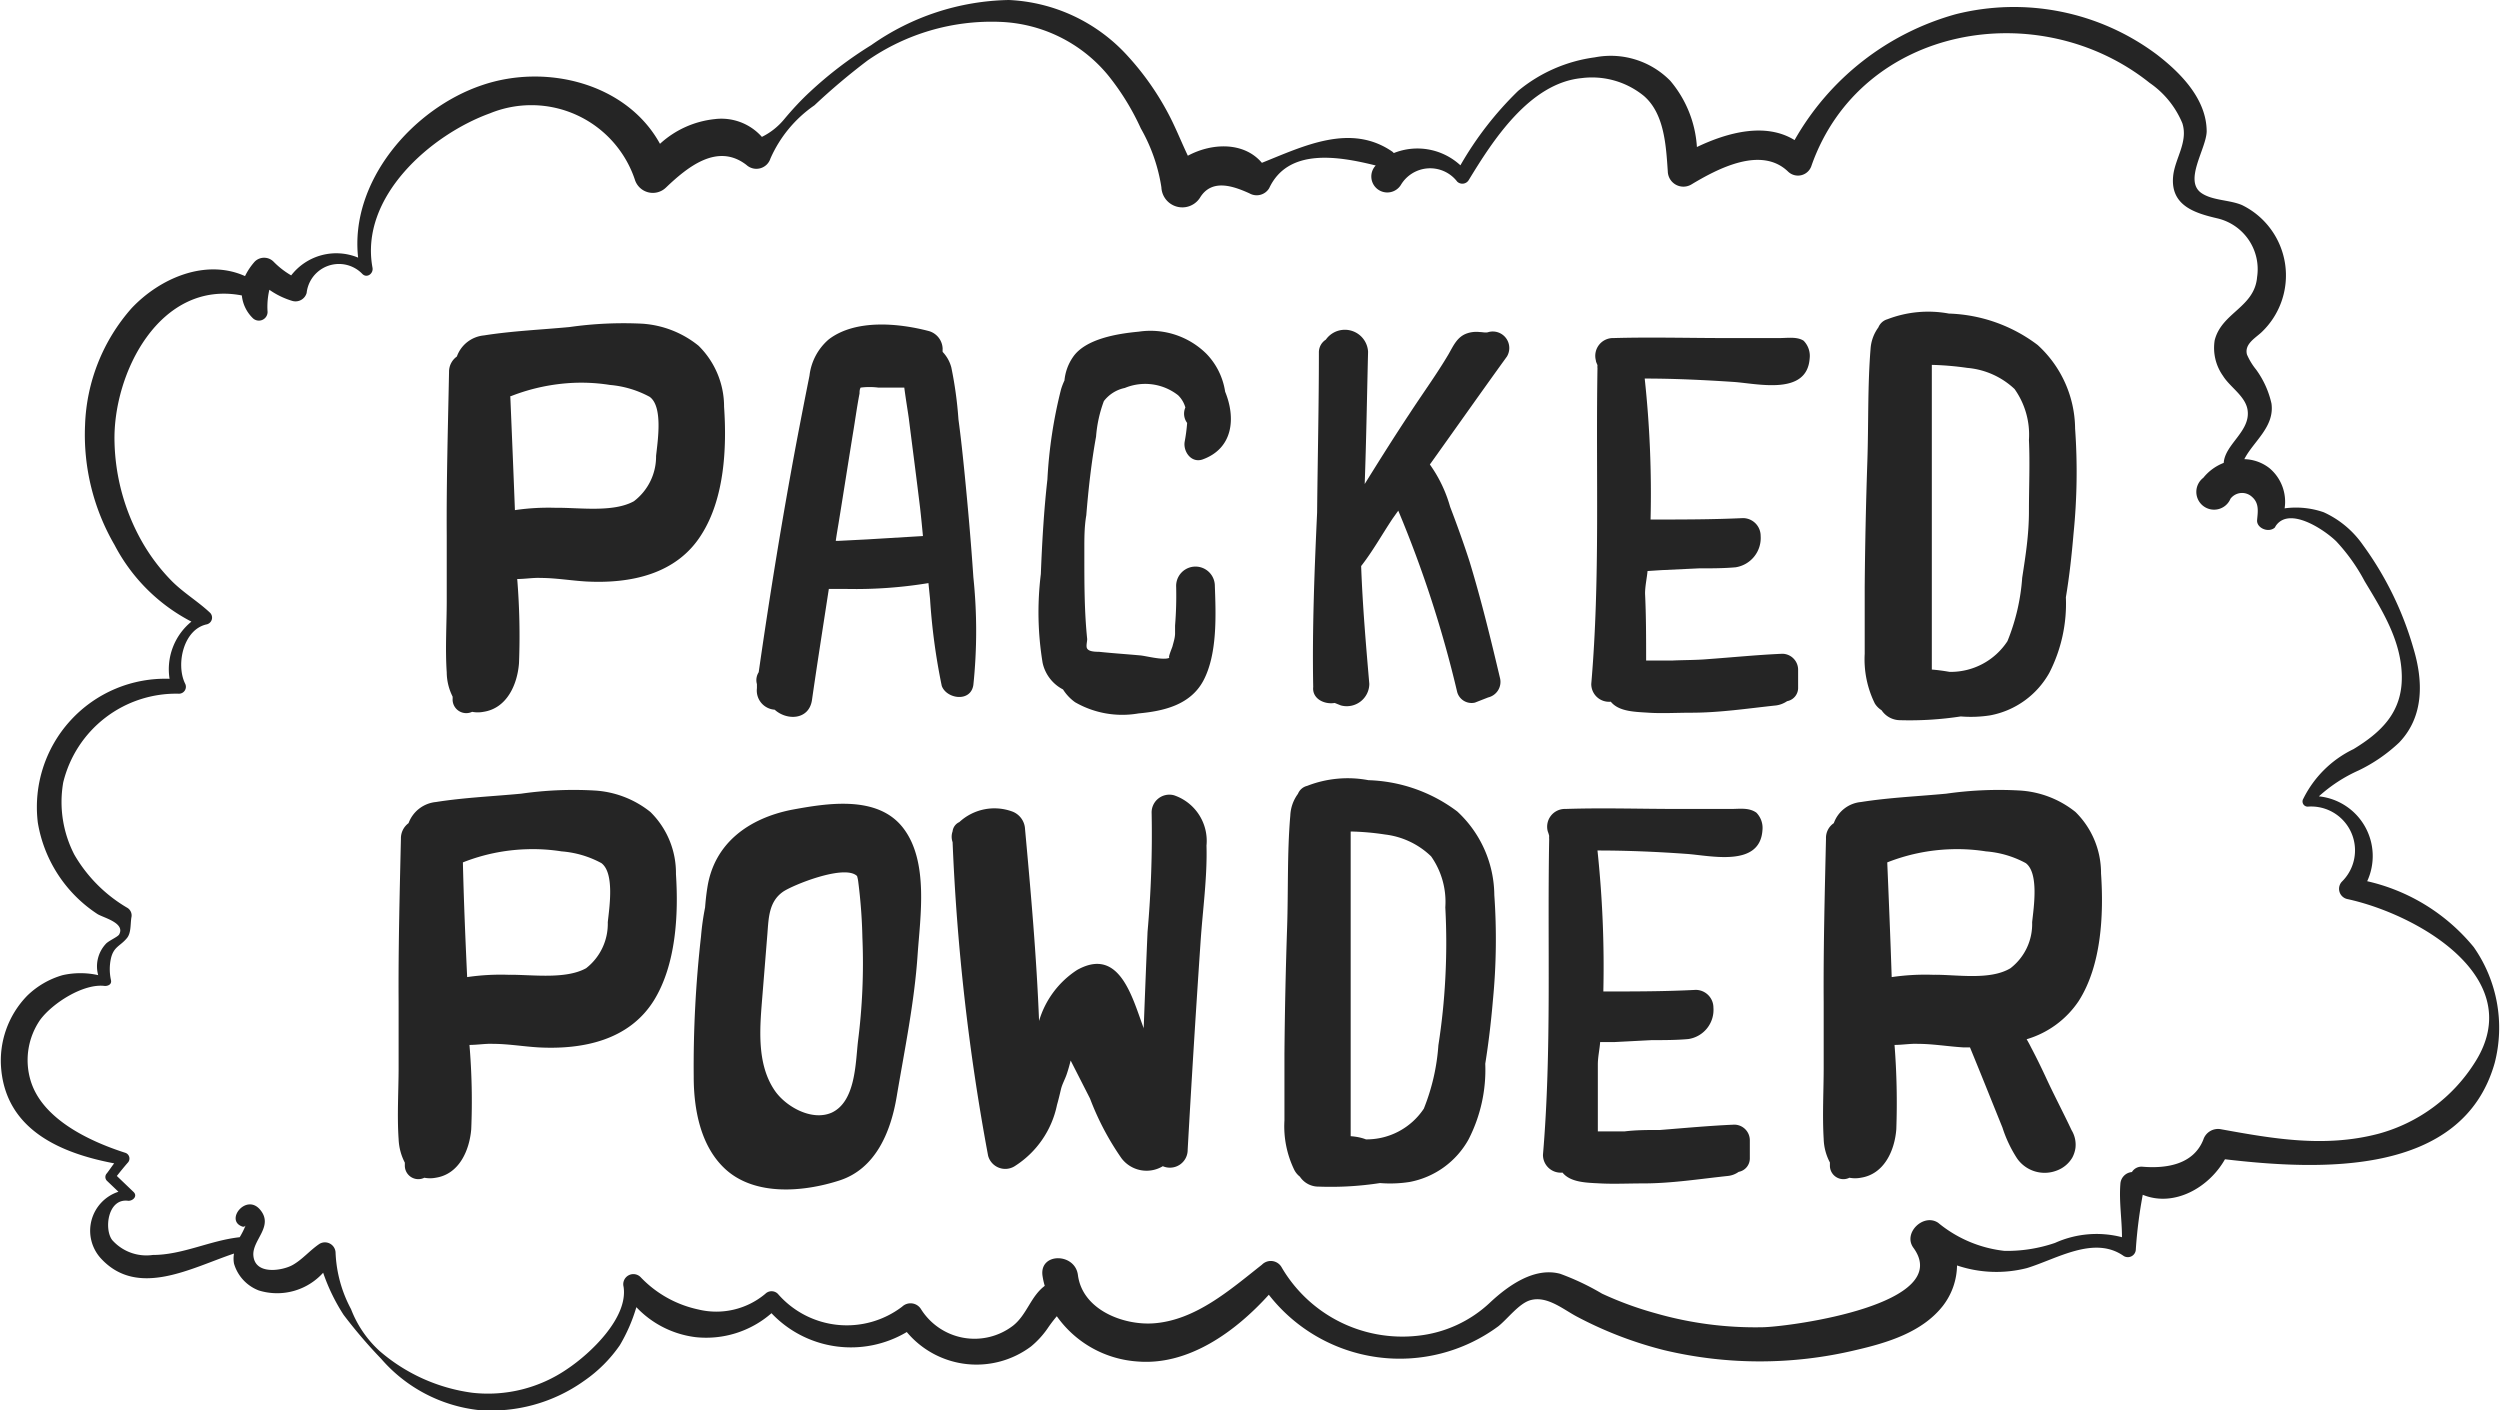 <svg xmlns="http://www.w3.org/2000/svg" viewBox="0 0 140.8 79.41"><defs><style>.cls-1{fill:#252525;}</style></defs><g id="Layer_2" data-name="Layer 2"><g id="Layer_1-2" data-name="Layer 1"><path class="cls-1" d="M37.56,46.5a5.55,5.55,0,0,0-3.18-1.21,20.86,20.86,0,0,0-4.1.18c-1.59.15-3.22.22-4.8.47a1.83,1.83,0,0,0-1.54,1.19,1.06,1.06,0,0,0-.43.87c-.07,3.07-.15,6.15-.13,9.22,0,1.22,0,2.47,0,3.7s-.09,2.69,0,4a3.13,3.13,0,0,0,.35,1.33s0,.11,0,.17a.76.76,0,0,0,1.1.68,1.69,1.69,0,0,0,.64,0c1.32-.2,1.9-1.54,2-2.73a37.71,37.71,0,0,0-.1-4.75c.45,0,.92-.08,1.32-.06.86,0,1.72.15,2.58.2,2.49.13,5.09-.4,6.49-2.65C39,55.1,39.15,52.3,39,50A4.82,4.82,0,0,0,37.56,46.5ZM27,49.34a10.63,10.63,0,0,1,3.56-.74,10.39,10.39,0,0,1,2,.12,5.6,5.6,0,0,1,2.24.66c.75.56.45,2.49.36,3.33a3.17,3.17,0,0,1-1.22,2.59c-1.17.65-3.1.35-4.38.37a13.06,13.06,0,0,0-2.32.13C27.14,53.65,27.05,51.49,27,49.34Z" transform="translate(-0.93 -0.77)"/><path class="cls-1" d="M41.71,23.68a4.81,4.81,0,0,0-1.44-3.44A5.63,5.63,0,0,0,37.1,19a21.59,21.59,0,0,0-4.1.19c-1.6.15-3.23.22-4.81.47a1.8,1.8,0,0,0-1.53,1.19,1.05,1.05,0,0,0-.44.87c-.06,3.07-.15,6.14-.13,9.22,0,1.22,0,2.47,0,3.7s-.09,2.69,0,4A3.08,3.08,0,0,0,26.42,40a1,1,0,0,1,0,.17.77.77,0,0,0,1.1.69,1.69,1.69,0,0,0,.64,0c1.32-.2,1.91-1.54,2-2.74a39.57,39.57,0,0,0-.1-4.74c.44,0,.91-.08,1.31-.06.86,0,1.72.15,2.58.2,2.49.13,5.09-.4,6.49-2.65C41.73,28.84,41.87,26,41.71,23.68Zm-12-.6a11,11,0,0,1,3.57-.75,10.29,10.29,0,0,1,2,.12,5.72,5.72,0,0,1,2.24.67c.76.55.45,2.49.36,3.33A3.16,3.16,0,0,1,36.63,29c-1.17.65-3.11.35-4.39.37a13,13,0,0,0-2.31.13C29.85,27.39,29.76,25.23,29.67,23.08Z" transform="translate(-0.93 -0.77)"/><path class="cls-1" d="M118,57.15c1.28-2,1.42-4.85,1.26-7.2a4.82,4.82,0,0,0-1.44-3.45,5.54,5.54,0,0,0-3.17-1.21,20.93,20.93,0,0,0-4.11.18c-1.59.15-3.22.22-4.8.47a1.8,1.8,0,0,0-1.53,1.19,1,1,0,0,0-.44.87c-.07,3.07-.15,6.15-.13,9.22,0,1.22,0,2.47,0,3.7s-.08,2.69,0,4a3,3,0,0,0,.35,1.32c0,.06,0,.12,0,.18a.76.76,0,0,0,1.1.68,1.69,1.69,0,0,0,.64,0c1.32-.2,1.91-1.54,2-2.73a41.89,41.89,0,0,0-.1-4.75c.44,0,.91-.08,1.31-.06.86,0,1.72.15,2.58.2h.36c.39.95.78,1.91,1.16,2.86l.67,1.66a7.23,7.23,0,0,0,.82,1.73,1.89,1.89,0,0,0,2.25.68,1.69,1.69,0,0,0,.86-.72,1.62,1.62,0,0,0,.18-.55,1.58,1.58,0,0,0-.22-1c-.47-1-1-2-1.46-3-.26-.56-.53-1.11-.82-1.66-.08-.16-.16-.31-.25-.46A5.34,5.34,0,0,0,118,57.15Zm-8.21-1.48a13.11,13.11,0,0,0-2.32.13c-.07-2.15-.16-4.31-.25-6.46a10.68,10.68,0,0,1,3.56-.74,10.39,10.39,0,0,1,2,.12,5.6,5.6,0,0,1,2.24.66c.75.56.45,2.49.36,3.33a3.14,3.14,0,0,1-1.22,2.59C113,56,111.1,55.65,109.82,55.67Z" transform="translate(-0.93 -0.77)"/><path class="cls-1" d="M45.5,46.38c-2.38.48-4.34,1.86-4.73,4.37-.06.37-.1.75-.13,1.13a14.39,14.39,0,0,0-.23,1.64A65,65,0,0,0,40,61.41c0,1.83.38,3.94,1.81,5.23,1.68,1.51,4.41,1.26,6.41.61s2.87-2.68,3.21-4.71c.45-2.67,1-5.32,1.18-8,.15-2.17.63-5.24-.8-7.12S47.55,46,45.5,46.38ZM44.57,62.2c-1.08-1.57-.83-3.7-.69-5.49l.27-3.35c.07-.89.08-1.8.87-2.36.5-.36,3.48-1.58,4.18-.89a1.94,1.94,0,0,1,.07.35,29.37,29.37,0,0,1,.23,3.11,34.75,34.75,0,0,1-.25,5.86c-.14,1.25-.14,3.37-1.47,4C46.67,63.93,45.2,63.11,44.57,62.2Z" transform="translate(-0.93 -0.77)"/><path class="cls-1" d="M67.05,45.56a1,1,0,0,0-1.26,1,62.41,62.41,0,0,1-.23,6.69c-.08,1.83-.15,3.66-.22,5.5l0-.08C64.71,57,64,54.05,61.59,55.4a5.16,5.16,0,0,0-2.14,2.87c-.14-3.61-.46-7.2-.79-10.81a1.11,1.11,0,0,0-.76-1,2.91,2.91,0,0,0-2.94.61.65.65,0,0,0-.38.52.91.91,0,0,0,0,.61,123.4,123.4,0,0,0,2,17.66,1,1,0,0,0,1.48.6A5.36,5.36,0,0,0,60.46,63c.08-.28.15-.57.22-.87s.22-.55.32-.84.16-.52.23-.79l1.09,2.14A15.4,15.4,0,0,0,64.09,66a1.77,1.77,0,0,0,2.33.45,1,1,0,0,0,1.4-.93q.33-5.88.73-11.76c.12-1.77.38-3.6.33-5.37A2.71,2.71,0,0,0,67.05,45.56Z" transform="translate(-0.93 -0.77)"/><path class="cls-1" d="M83,46.47a8.75,8.75,0,0,0-5-1.76,6.27,6.27,0,0,0-3.45.32.75.75,0,0,0-.52.45,2.21,2.21,0,0,0-.43,1.22c-.18,2.08-.11,4.21-.18,6.31q-.12,3.56-.15,7.11c0,1.25,0,2.5,0,3.75a5.61,5.61,0,0,0,.56,2.8,1.15,1.15,0,0,0,.31.37,1.25,1.25,0,0,0,1.06.56,18.17,18.17,0,0,0,3.45-.2,7.08,7.08,0,0,0,1.66-.06,4.81,4.81,0,0,0,3.33-2.4,8.58,8.58,0,0,0,.94-4.26c.19-1.19.33-2.39.43-3.57a35.59,35.59,0,0,0,.08-5.93A6.48,6.48,0,0,0,83,46.47ZM77,64.76c0-.57,0-1.13,0-1.57,0-2.16,0-4.33,0-6.5s0-4.06,0-6.09c0-1,0-2,0-3a14.59,14.59,0,0,1,1.94.17A4.49,4.49,0,0,1,81.53,49a4.45,4.45,0,0,1,.8,2.87,37.36,37.36,0,0,1,0,4,36.76,36.76,0,0,1-.39,3.77,11.75,11.75,0,0,1-.82,3.57,3.87,3.87,0,0,1-3.26,1.73C77.55,64.82,77.25,64.78,77,64.76Z" transform="translate(-0.93 -0.77)"/><path class="cls-1" d="M106.9,40.77a1.26,1.26,0,0,0,1,.56,19.09,19.09,0,0,0,3.46-.21,7,7,0,0,0,1.65-.06,4.83,4.83,0,0,0,3.34-2.4,8.54,8.54,0,0,0,.93-4.25c.2-1.19.33-2.4.43-3.57a34.55,34.55,0,0,0,.09-5.93,6.44,6.44,0,0,0-2.11-4.71,8.73,8.73,0,0,0-5-1.77,6.39,6.39,0,0,0-3.46.32.78.78,0,0,0-.51.46,2.29,2.29,0,0,0-.44,1.21c-.17,2.09-.11,4.22-.18,6.31q-.12,3.56-.15,7.11c0,1.25,0,2.5,0,3.75a5.62,5.62,0,0,0,.57,2.8A1.17,1.17,0,0,0,106.9,40.77Zm2.83-2.29c0-.56,0-1.12,0-1.56,0-2.17,0-4.34,0-6.5s0-4.07,0-6.1c0-1,0-2,0-3a16.67,16.67,0,0,1,2,.17,4.43,4.43,0,0,1,2.66,1.19,4.45,4.45,0,0,1,.81,2.87c.06,1.32,0,2.65,0,4s-.19,2.52-.38,3.76a11.63,11.63,0,0,1-.83,3.57,3.82,3.82,0,0,1-3.26,1.73C110.33,38.54,110,38.5,109.73,38.48Z" transform="translate(-0.93 -0.77)"/><path class="cls-1" d="M98.43,46.33h-3c-2.11,0-4.23-.07-6.33,0a1,1,0,0,0-1,1.26,2,2,0,0,1,.08.26,1,1,0,0,0,0,.18c-.11,5.93.15,11.85-.35,17.78a1,1,0,0,0,1.1,1c.46.57,1.39.57,2.13.61s1.6,0,2.4,0c1.61,0,3.18-.25,4.78-.42a1.26,1.26,0,0,0,.61-.23.77.77,0,0,0,.63-.78c0-.34,0-.68,0-1a.88.88,0,0,0-.88-.88c-1.39.06-2.78.19-4.17.3-.68,0-1.36,0-2,.08l-1,0-.24,0h-.27c0-1.25,0-2.51,0-3.77,0-.42.1-.84.13-1.26l.78,0,2.12-.11c.69,0,1.38,0,2.06-.06a1.66,1.66,0,0,0,1.42-1.77,1,1,0,0,0-1-1c-1.73.09-3.47.09-5.2.09a62,62,0,0,0-.33-7.94c1.67,0,3.33.07,5,.19,1.35.09,4.14.78,4.29-1.32a1.23,1.23,0,0,0-.34-1C99.43,46.24,98.9,46.33,98.43,46.33Z" transform="translate(-0.93 -0.77)"/><path class="cls-1" d="M101.14,19.81h-3c-2.11,0-4.22-.06-6.33,0a1,1,0,0,0-1,1.26c0,.08.06.18.09.27a.85.85,0,0,0,0,.17c-.1,5.94.16,11.85-.35,17.78a1,1,0,0,0,1.1,1c.46.57,1.39.57,2.13.62s1.6,0,2.4,0c1.61,0,3.18-.24,4.78-.41a1.46,1.46,0,0,0,.62-.24.76.76,0,0,0,.62-.78l0-1a.9.9,0,0,0-.89-.89c-1.39.06-2.78.2-4.17.3-.68.06-1.36.05-2,.08l-1,0-.24,0h-.26c0-1.26,0-2.52-.06-3.77,0-.42.1-.85.14-1.27l.77-.05,2.12-.1c.69,0,1.39,0,2.07-.06a1.67,1.67,0,0,0,1.41-1.77,1,1,0,0,0-1-1c-1.73.08-3.47.08-5.2.08a60.26,60.26,0,0,0-.33-7.94c1.67,0,3.34.08,5,.19,1.35.09,4.14.79,4.29-1.32a1.22,1.22,0,0,0-.34-1C102.14,19.72,101.61,19.81,101.14,19.81Z" transform="translate(-0.93 -0.77)"/><path class="cls-1" d="M55.75,39.34a29.23,29.23,0,0,0,0-6.06c-.13-1.94-.3-3.87-.49-5.8-.1-1-.21-2.06-.35-3.09a22,22,0,0,0-.4-2.92,2,2,0,0,0-.49-.88,1.11,1.11,0,0,1,0-.17,1.07,1.07,0,0,0-.76-1c-1.7-.45-4.14-.69-5.65.46a3.17,3.17,0,0,0-1.09,2.05c-.24,1.19-.47,2.38-.7,3.58-.82,4.36-1.53,8.73-2.16,13.12a.82.82,0,0,0-.1.67l0,.23a1.08,1.08,0,0,0,1,1.21c.68.62,1.93.59,2.1-.54.3-2.09.63-4.17.95-6.26l.74,0,.28,0a25.33,25.33,0,0,0,4.59-.33l.09.89a35,35,0,0,0,.66,4.9h0C54.24,40.14,55.61,40.34,55.75,39.34Zm-6-8.19-1.57.08H48c.05-.35.11-.7.16-1,.27-1.66.53-3.33.8-5,.13-.76.23-1.54.38-2.3,0-.11,0-.22.06-.33a3.94,3.94,0,0,1,1,0l1,0h.46c.07.57.24,1.59.26,1.78.21,1.67.43,3.34.63,5,.06.53.11,1.05.16,1.58Z" transform="translate(-0.93 -0.77)"/><path class="cls-1" d="M68.87,20.69a4.48,4.48,0,0,0-3.81-1.24c-1.19.11-3,.4-3.7,1.43a2.78,2.78,0,0,0-.48,1.32,3.56,3.56,0,0,0-.19.49,26.19,26.19,0,0,0-.77,5.08c-.2,1.77-.3,3.55-.37,5.33a17.51,17.51,0,0,0,.1,5A2.22,2.22,0,0,0,60.8,39.6a2.57,2.57,0,0,0,.68.72,5.32,5.32,0,0,0,3.57.63c1.41-.13,2.9-.47,3.64-1.82.81-1.5.72-3.71.66-5.36a1.09,1.09,0,0,0-2.18,0A20.87,20.87,0,0,1,67.11,36l0,.44c0,.24-.08.48-.14.71,0,.05-.32.76-.15.65-.31.2-1.37-.1-1.7-.12-.77-.07-1.53-.12-2.29-.2-.41,0-.59-.06-.67-.18s0-.38,0-.54C62,35.2,62,33.64,62,32.07c0-.12,0-.25,0-.37,0-.64,0-1.27.11-1.91.12-1.49.29-3,.55-4.43a7.29,7.29,0,0,1,.44-2,2,2,0,0,1,1.18-.74,3,3,0,0,1,3,.41,1.55,1.55,0,0,1,.41.69.87.87,0,0,0,.1.87,9.62,9.62,0,0,1-.14,1.06c-.09.54.36,1.21,1,1,1.73-.62,1.89-2.33,1.28-3.82A3.9,3.9,0,0,0,68.87,20.69Z" transform="translate(-0.93 -0.77)"/><path class="cls-1" d="M84.77,19.47c-.15.06-.34,0-.51,0a1.63,1.63,0,0,0-.69.07c-.58.19-.79.72-1.07,1.2-.67,1.13-1.45,2.2-2.16,3.29-.87,1.31-1.7,2.63-2.55,4,.09-2.48.13-5,.19-7.45a1.31,1.31,0,0,0-2.38-.68.84.84,0,0,0-.39.73c0,3-.07,6-.1,9-.15,3.27-.28,6.55-.22,9.83-.07.67.64,1,1.21.9l.35.14a1.27,1.27,0,0,0,1.6-1.21c-.19-2.21-.38-4.42-.46-6.64.65-.83,1.19-1.8,1.77-2.67l.32-.45A64.84,64.84,0,0,1,83,39.75a.84.84,0,0,0,1,.59l.74-.29A.9.9,0,0,0,85.42,39c-.52-2.2-1.06-4.42-1.72-6.59-.32-1-.71-2.08-1.1-3.1a7.69,7.69,0,0,0-1.14-2.38h0c1.43-2,2.88-4.06,4.34-6.08A.93.93,0,0,0,84.77,19.47Z" transform="translate(-0.93 -0.77)"/><path class="cls-1" d="M140.25,54.11a10.87,10.87,0,0,0-6-3.71,3.38,3.38,0,0,0-2.72-4.78,8.46,8.46,0,0,1,2.24-1.46,9,9,0,0,0,2.28-1.57c1.41-1.47,1.36-3.47.8-5.32A18.52,18.52,0,0,0,134,31.45a5.43,5.43,0,0,0-2.2-1.83,4.76,4.76,0,0,0-2.2-.22,2.47,2.47,0,0,0-.85-2.26,2.39,2.39,0,0,0-1.42-.51c.51-1,1.71-1.81,1.53-3.13a5.14,5.14,0,0,0-.87-1.92,3.63,3.63,0,0,1-.51-.84c-.15-.57.42-.9.79-1.23a4.41,4.41,0,0,0-1.07-7.19c-.7-.3-1.67-.25-2.29-.68-1-.7.27-2.48.3-3.46,0-1.83-1.47-3.31-2.81-4.34a13.43,13.43,0,0,0-11.32-2.27A15.07,15.07,0,0,0,102,8.66c-1.62-1-3.74-.45-5.5.39A6.38,6.38,0,0,0,95,5.32,4.7,4.7,0,0,0,90.75,4a8.53,8.53,0,0,0-4.32,1.89,19,19,0,0,0-3.25,4.19,3.57,3.57,0,0,0-3.75-.69l-.07-.07C77,7.68,74.35,9,72,9.94c-1-1.18-2.79-1.14-4.17-.4-.39-.82-.72-1.67-1.15-2.46a15.59,15.59,0,0,0-2.25-3.17A9.62,9.62,0,0,0,57.75.77,13.88,13.88,0,0,0,50,3.31a22,22,0,0,0-3.44,2.62c-.52.48-1,1-1.46,1.55a3.81,3.81,0,0,1-1.26,1,3.05,3.05,0,0,0-2.67-1,5.39,5.39,0,0,0-3.07,1.39c-1.86-3.39-6.37-4.54-10-3.31-3.94,1.32-7.48,5.45-7,9.72a3.21,3.21,0,0,0-3.77,1,4.63,4.63,0,0,1-1-.78.75.75,0,0,0-1.05,0,3.57,3.57,0,0,0-.55.82c-2.22-1-4.8.12-6.39,1.81a10.46,10.46,0,0,0-2.62,6.59,12.35,12.35,0,0,0,1.66,6.74,10.14,10.14,0,0,0,4.33,4.32A3.46,3.46,0,0,0,10.48,39a7.23,7.23,0,0,0-7.42,8.1,7.65,7.65,0,0,0,3.36,5.15c.34.21,1.58.5,1.22,1.15-.08.14-.61.36-.76.54a1.86,1.86,0,0,0-.42,1.75,4.59,4.59,0,0,0-2,0,4.72,4.72,0,0,0-2,1.16A5.24,5.24,0,0,0,1,61c.32,3.44,3.4,4.73,6.36,5.29-.14.18-.27.38-.41.56a.3.3,0,0,0,0,.42l.65.62a2.31,2.31,0,0,0-1,3.74c2.08,2.28,5.11.54,7.51-.26a1.57,1.57,0,0,0,0,.57,2.31,2.31,0,0,0,1.4,1.51,3.49,3.49,0,0,0,3.62-1,10.81,10.81,0,0,0,1.15,2.37,27.75,27.75,0,0,0,2.12,2.48,8.5,8.5,0,0,0,5.44,2.88,9,9,0,0,0,6-1.65,7.84,7.84,0,0,0,2-2,9.38,9.38,0,0,0,.93-2.14,5.52,5.52,0,0,0,3.35,1.69,5.59,5.59,0,0,0,4.26-1.35A6.16,6.16,0,0,0,52,75.79a5.12,5.12,0,0,0,7,.81,5,5,0,0,0,.92-1,8.09,8.09,0,0,1,.53-.7,6.06,6.06,0,0,0,4.56,2.55c2.87.23,5.51-1.69,7.38-3.76a9.35,9.35,0,0,0,12.92,1.78c.53-.42,1.16-1.28,1.8-1.47.93-.27,1.83.49,2.59.9a21.86,21.86,0,0,0,4.95,1.91,23.24,23.24,0,0,0,10.78,0c1.78-.41,3.75-1,4.92-2.49a3.81,3.81,0,0,0,.8-2.28,6.93,6.93,0,0,0,3.93.15c1.68-.51,3.79-1.86,5.46-.68a.45.45,0,0,0,.68-.39,25.85,25.85,0,0,1,.39-3.06c1.76.72,3.73-.4,4.63-2,5.3.62,13.37,1,15.19-5.42A7.92,7.92,0,0,0,140.25,54.11Zm.05,6.52a9.29,9.29,0,0,1-5.44,4c-3,.78-5.87.28-8.84-.26a.87.87,0,0,0-1,.59c-.56,1.4-2.08,1.63-3.42,1.52a.63.63,0,0,0-.6.3.71.71,0,0,0-.65.67c-.08,1,.09,2,.09,3a5.69,5.69,0,0,0-3.77.32,8.36,8.36,0,0,1-2.84.45,7.08,7.08,0,0,1-3.74-1.58c-.82-.56-2,.57-1.4,1.4,2.33,3.18-6.85,4.44-8.47,4.48a20.35,20.35,0,0,1-6.06-.79,19.37,19.37,0,0,1-3-1.1,14.14,14.14,0,0,0-2.36-1.12c-1.45-.39-2.92.66-3.93,1.6A7,7,0,0,1,80.77,76a7.87,7.87,0,0,1-7.65-3.84A.7.7,0,0,0,72,72c-1.78,1.4-3.73,3.13-6.1,3.3-1.71.12-4-.76-4.26-2.71-.15-1.26-2.15-1.29-2,0a4,4,0,0,0,.13.6c-.79.59-1,1.61-1.77,2.23a3.56,3.56,0,0,1-5.2-.92.69.69,0,0,0-1.06-.14,5.14,5.14,0,0,1-7-.72.5.5,0,0,0-.71,0,4.29,4.29,0,0,1-3.77.88A6.3,6.3,0,0,1,37,72.69a.57.57,0,0,0-.95.55c.27,1.75-1.88,3.77-3.17,4.63a7.88,7.88,0,0,1-5.35,1.34,10,10,0,0,1-5.23-2.36,6.19,6.19,0,0,1-1.6-2.35,7.33,7.33,0,0,1-.87-3.16.6.6,0,0,0-.9-.52c-.54.36-.95.87-1.51,1.19s-2.13.6-2.22-.53c-.07-.88,1.17-1.64.38-2.58s-2,.61-1,.95a.15.15,0,0,0,.18-.06,4.49,4.49,0,0,1-.33.66c-1.67.18-3.22,1-4.9,1a2.57,2.57,0,0,1-2.28-.84C6.78,70,7,68.23,8.16,68.4c.27,0,.53-.27.29-.5L7.51,67c.2-.25.4-.5.61-.74A.34.34,0,0,0,8,65.7c-2-.64-4.73-1.9-5.36-4.12a4,4,0,0,1,.55-3.37c.69-.94,2.45-2.07,3.65-1.91.21,0,.39-.11.34-.33a2.84,2.84,0,0,1,0-1.23c.16-.67.53-.68.91-1.15.23-.29.18-.78.24-1.15a.5.5,0,0,0-.21-.53,8.27,8.27,0,0,1-3-3,6.45,6.45,0,0,1-.63-4.07,6.54,6.54,0,0,1,6.52-5,.39.39,0,0,0,.34-.58c-.52-1.08-.09-3.06,1.24-3.33a.39.39,0,0,0,.17-.65c-.67-.63-1.46-1.1-2.12-1.75a10.71,10.71,0,0,1-1.75-2.32,11.93,11.93,0,0,1-1.51-5.53c-.11-3.89,2.56-9.16,7.17-8.27a2.08,2.08,0,0,0,.62,1.28.49.49,0,0,0,.83-.35,4.19,4.19,0,0,1,.1-1.25,4.48,4.48,0,0,0,1.3.63.65.65,0,0,0,.8-.45,1.83,1.83,0,0,1,3.13-1.08c.25.27.64,0,.58-.34-.74-4,3.3-7.5,6.62-8.7a6.15,6.15,0,0,1,8.15,3.72,1.06,1.06,0,0,0,1.76.46c1.2-1.14,2.89-2.54,4.53-1.27a.83.83,0,0,0,1.35-.36,7.13,7.13,0,0,1,2.48-3,36.86,36.86,0,0,1,3-2.53A12.27,12.27,0,0,1,57.2,2,8.28,8.28,0,0,1,63.33,5,14,14,0,0,1,65.18,8a9.67,9.67,0,0,1,1.16,3.32,1.18,1.18,0,0,0,2.17.59c.66-1.09,1.86-.67,2.79-.25a.82.82,0,0,0,1.11-.29c1.07-2.29,3.91-1.8,6-1.28l0,0a.9.9,0,1,0,1.42,1.09A1.92,1.92,0,0,1,83,11a.42.42,0,0,0,.65-.09C85,8.69,87.07,5.46,90,5.17a4.62,4.62,0,0,1,3.51,1c1.16,1,1.25,2.8,1.35,4.25a.88.88,0,0,0,1.31.75c1.48-.89,3.94-2.2,5.46-.74a.8.8,0,0,0,1.33-.35C105.76,2.18,115.78.47,122,5.44a5.15,5.15,0,0,1,1.84,2.27c.34,1.07-.43,2-.52,3-.15,1.63,1.2,2.06,2.5,2.36a2.94,2.94,0,0,1,2.23,3.3c-.14,1.72-2,2-2.39,3.57a2.72,2.72,0,0,0,.47,2c.39.63,1.25,1.13,1.38,1.9.2,1.21-1.27,1.94-1.34,3a2.75,2.75,0,0,0-1.15.84,1,1,0,1,0,1.53,1.18.82.82,0,0,1,1.22-.1c.41.36.32.84.28,1.3s.66.74,1,.42v0l.05-.09s0,0,0,0c.77-1.13,2.77.24,3.41.87a10.45,10.45,0,0,1,1.6,2.25c1,1.66,2.07,3.36,2.09,5.37s-1.16,3.13-2.72,4.08a6.1,6.1,0,0,0-2.83,2.8.29.29,0,0,0,.25.44,2.47,2.47,0,0,1,1.95,4.2.59.59,0,0,0,.26,1C137.06,52.25,143.38,55.84,140.3,60.63Z" transform="translate(-0.93 -0.77)"/></g></g></svg>
